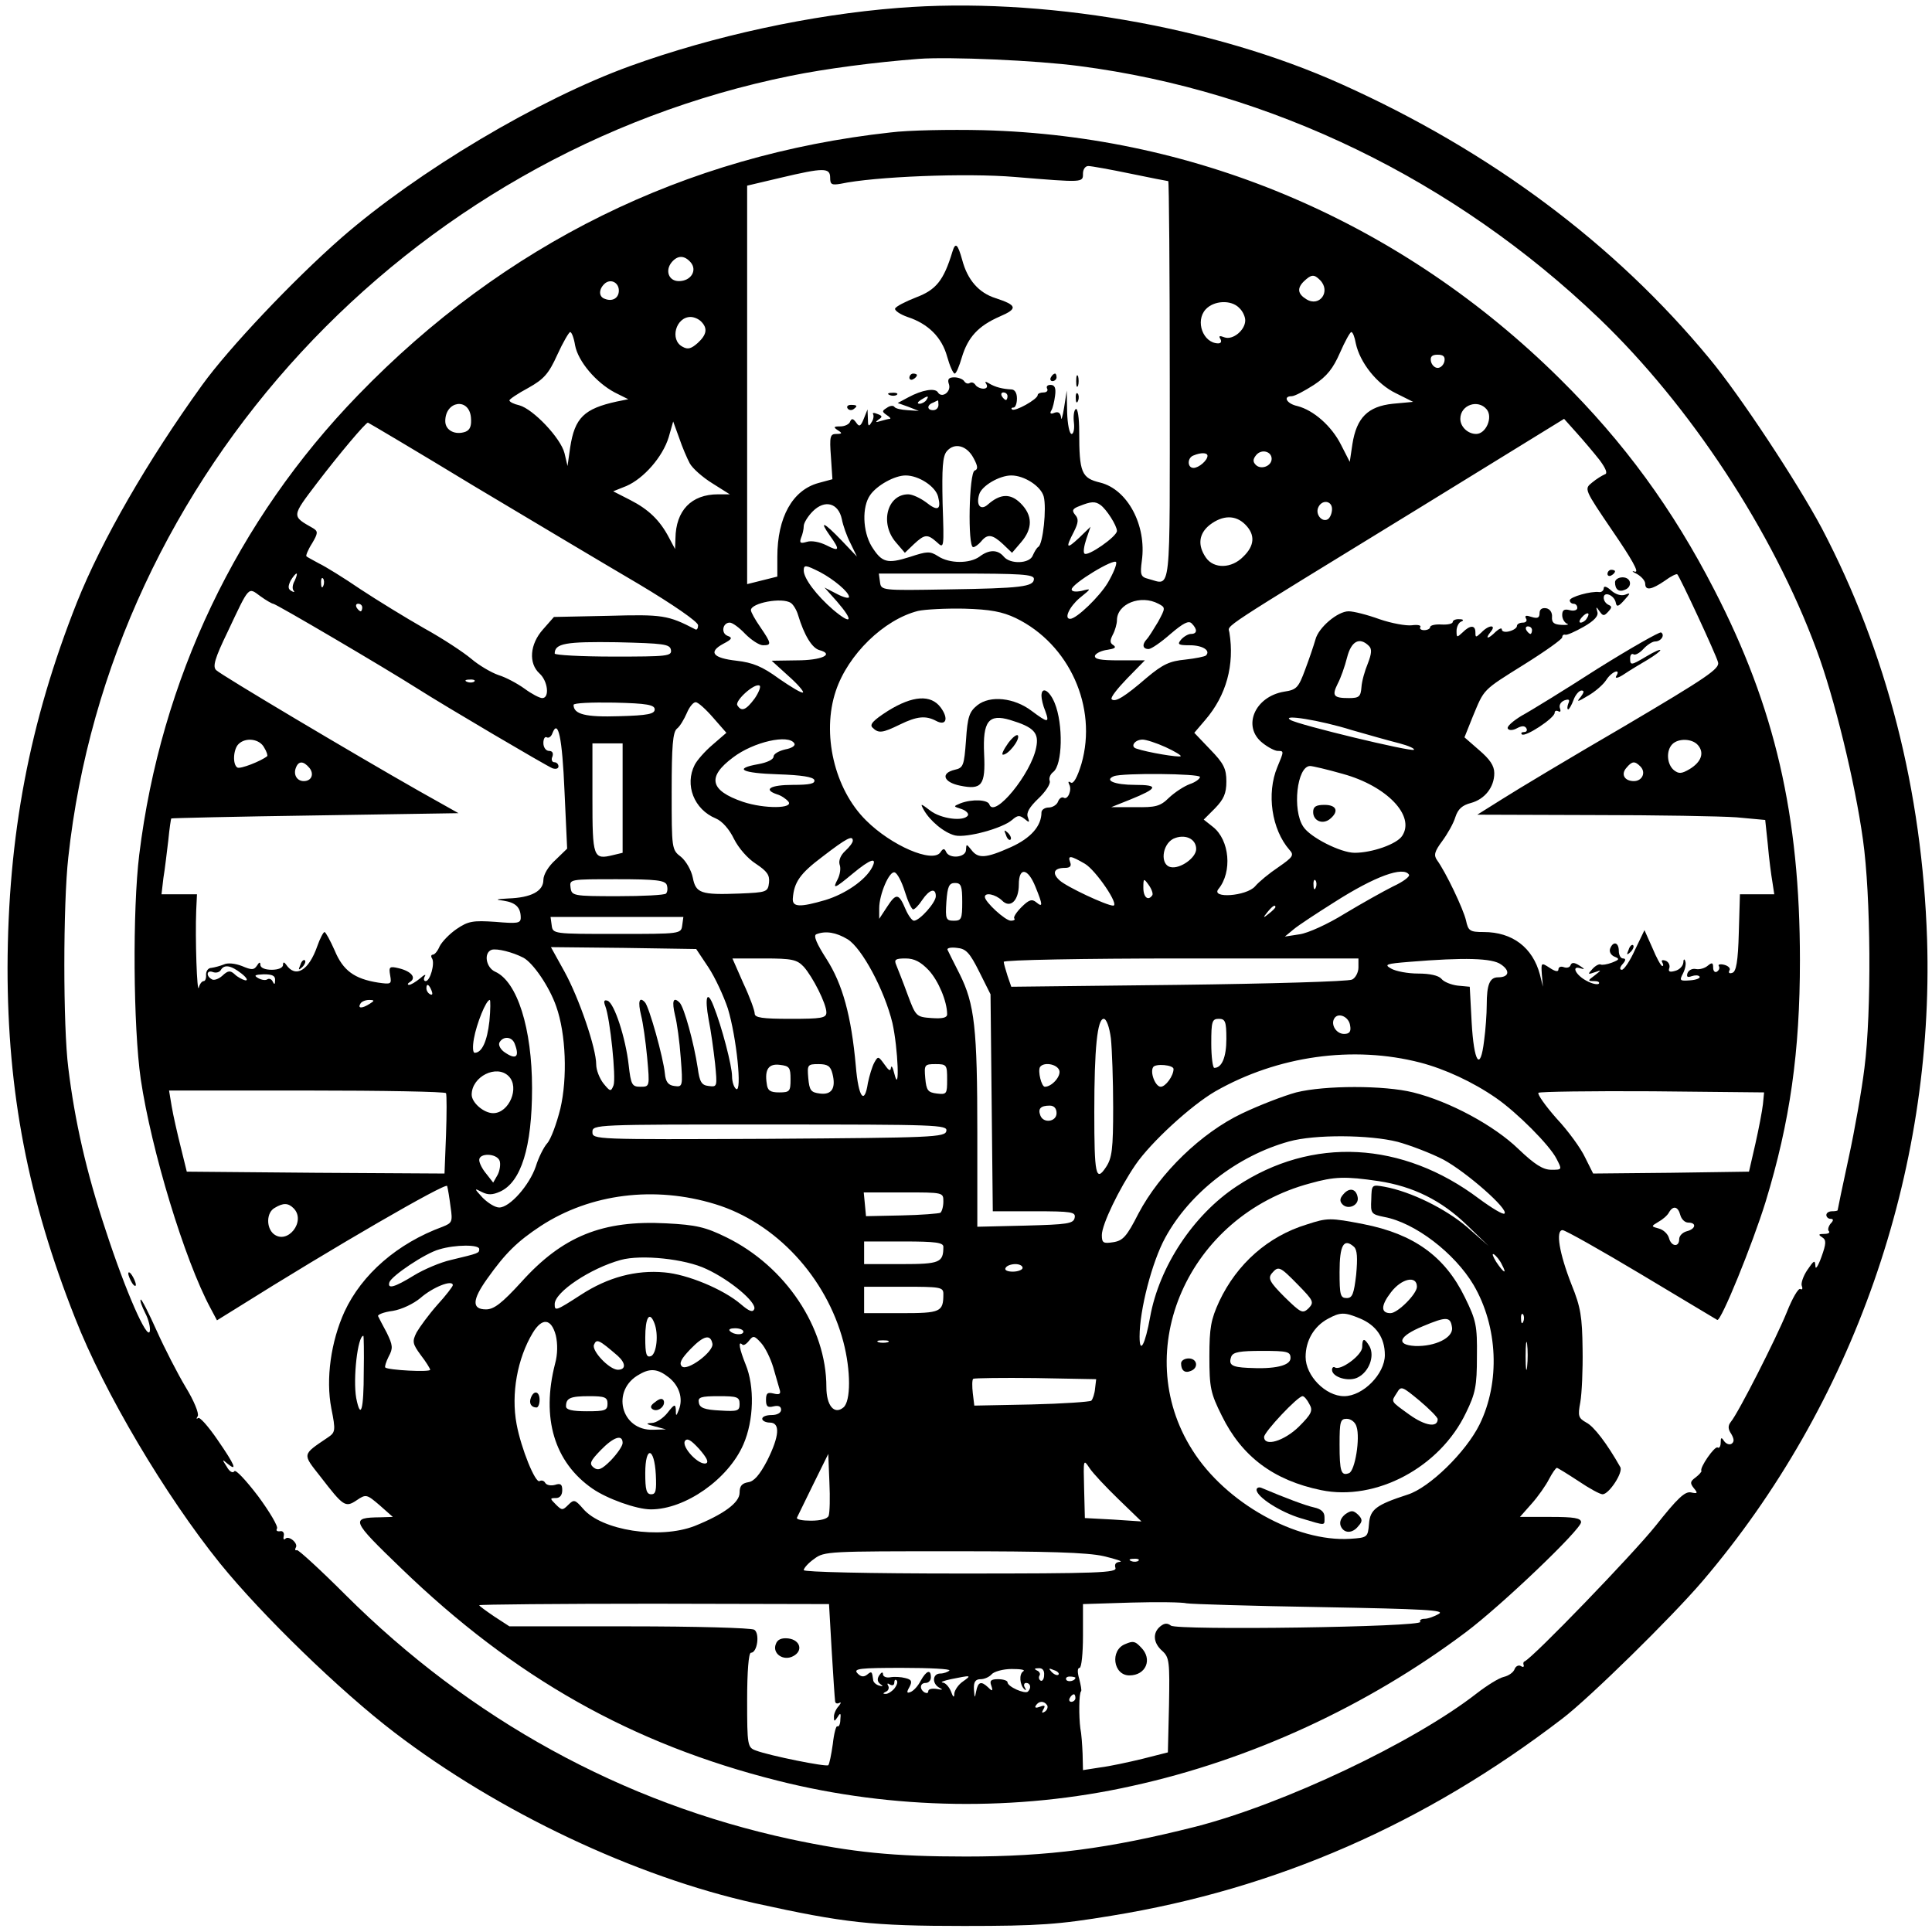 <?xml version="1.0" standalone="no"?>
<!DOCTYPE svg PUBLIC "-//W3C//DTD SVG 20010904//EN"
 "http://www.w3.org/TR/2001/REC-SVG-20010904/DTD/svg10.dtd">
<svg version="1.0" xmlns="http://www.w3.org/2000/svg"
 width="512pt" height="512pt" viewBox="0 0 512 512"
 preserveAspectRatio="xMidYMid meet">
<g transform="translate(0,512) scale(0.1,-0.1)"
fill="#000000" stroke="none">
<path d="M2380 5099 c-230 -18 -489 -74 -710 -154 -243 -88 -563 -279 -765
-455 -128 -112 -299 -293 -369 -390 -145 -201 -266 -411 -332 -576 -126 -318
-183 -618 -184 -969 0 -329 54 -612 179 -928 77 -197 239 -470 384 -650 111
-137 318 -338 462 -448 276 -211 637 -382 957 -453 236 -52 309 -60 553 -60
199 0 251 4 390 27 437 71 831 243 1196 523 72 55 289 268 371 364 399 468
614 1083 595 1700 -13 395 -107 762 -279 1090 -65 122 -218 354 -298 450 -251
304 -581 550 -975 727 -342 154 -797 232 -1175 202z m480 -154 c509 -66 995
-302 1378 -669 241 -231 460 -564 576 -878 47 -126 102 -351 123 -503 21 -148
23 -457 4 -605 -7 -58 -26 -166 -42 -239 -16 -74 -29 -136 -29 -138 0 -2 -7
-3 -15 -3 -8 0 -15 -4 -15 -10 0 -5 5 -10 11 -10 8 0 9 -4 0 -13 -6 -8 -8 -17
-4 -20 3 -4 -2 -7 -13 -7 -15 0 -16 -2 -5 -9 11 -7 11 -16 -2 -52 -9 -25 -16
-35 -16 -24 -1 17 -4 15 -21 -10 -11 -16 -18 -36 -15 -43 3 -7 1 -11 -4 -8 -5
3 -21 -24 -36 -62 -28 -69 -128 -266 -148 -290 -8 -10 -8 -19 1 -32 8 -14 8
-21 1 -26 -6 -4 -15 0 -20 7 -7 11 -9 10 -9 -4 0 -10 -4 -16 -8 -13 -8 5 -49
-55 -43 -62 1 -2 -6 -10 -15 -17 -15 -11 -16 -15 -5 -29 11 -13 10 -15 -8 -11
-16 3 -36 -16 -93 -88 -58 -73 -327 -352 -348 -360 -3 -1 -4 -6 -2 -10 1 -5
-2 -6 -8 -2 -5 3 -13 0 -16 -8 -3 -9 -16 -18 -29 -21 -13 -3 -45 -23 -72 -44
-167 -130 -511 -293 -745 -353 -230 -58 -389 -79 -608 -79 -193 0 -300 11
-465 46 -445 96 -848 317 -1180 648 -66 66 -124 119 -128 118 -5 -2 -6 2 -3 7
7 11 -19 33 -28 23 -4 -4 -6 0 -4 8 2 8 -3 14 -10 12 -8 -1 -11 2 -8 7 4 5
-19 44 -50 86 -32 42 -60 72 -63 66 -4 -6 -13 -1 -20 12 -13 20 -13 21 2 8 27
-22 20 -4 -27 64 -24 35 -47 61 -51 57 -5 -4 -5 -1 -1 5 4 7 -10 41 -32 77
-21 35 -56 103 -77 150 -21 47 -40 84 -42 82 -3 -2 3 -18 12 -36 9 -17 14 -39
12 -48 -6 -26 -64 105 -117 268 -51 153 -82 290 -99 430 -14 109 -14 433 0
558 110 1013 897 1865 1914 2071 93 19 223 36 340 45 81 6 312 -4 425 -19z"/>
<path d="M2360 4769 c-545 -60 -1024 -296 -1411 -696 -321 -331 -523 -754
-580 -1218 -18 -146 -16 -456 4 -595 28 -188 116 -479 185 -607 l17 -32 50 31
c261 164 557 335 560 325 2 -7 6 -31 9 -55 6 -40 4 -43 -21 -53 -120 -44 -214
-126 -260 -225 -36 -79 -50 -178 -35 -256 12 -60 11 -64 -10 -78 -68 -46 -67
-42 -19 -103 61 -79 66 -83 96 -63 25 17 27 16 61 -13 l35 -31 -33 -1 c-80 -1
-78 -7 55 -135 300 -290 612 -466 998 -563 305 -77 634 -82 939 -14 315 69
624 212 884 407 96 72 306 273 306 292 0 11 -19 14 -81 14 l-81 0 31 35 c17
19 38 49 46 65 9 17 18 30 21 30 2 0 28 -16 57 -35 28 -19 57 -35 64 -35 17 0
55 58 47 72 -35 62 -70 108 -90 118 -21 12 -23 17 -16 54 4 23 7 86 6 141 -1
85 -5 111 -29 170 -33 84 -43 145 -24 145 7 0 101 -53 208 -117 108 -65 199
-119 202 -121 10 -4 93 200 128 313 65 213 91 398 91 640 0 384 -66 670 -227
982 -110 214 -239 391 -409 559 -416 412 -955 644 -1529 659 -88 2 -198 0
-245 -6z m635 -109 c53 -11 99 -20 101 -20 2 0 4 -238 4 -530 0 -583 5 -540
-57 -524 -20 5 -22 11 -17 48 13 94 -38 189 -110 207 -50 12 -56 26 -56 136 0
35 -4 62 -9 59 -5 -3 -7 -19 -5 -36 2 -16 -1 -30 -6 -30 -6 0 -11 26 -12 58
l-1 57 -7 -45 c-4 -25 -8 -37 -8 -26 -2 12 -7 16 -18 12 -9 -4 -13 -2 -8 6 4
6 8 24 10 39 3 21 -1 29 -12 29 -8 0 -12 -4 -9 -10 3 -5 -1 -10 -9 -10 -9 0
-16 -3 -16 -7 0 -11 -61 -45 -68 -38 -3 3 -1 5 4 5 5 0 9 11 9 24 0 15 -6 24
-15 24 -22 1 -43 6 -59 16 -10 6 -12 5 -7 -2 4 -7 1 -12 -8 -12 -8 0 -18 5
-21 10 -4 6 -10 8 -15 5 -5 -3 -11 -1 -15 5 -3 5 -15 10 -26 10 -15 0 -19 -5
-14 -19 6 -20 -20 -38 -30 -20 -8 11 -41 6 -78 -14 l-28 -15 28 -10 28 -11
-30 2 c-16 1 -32 4 -35 9 -3 4 -12 3 -20 -3 -13 -8 -13 -10 0 -19 8 -5 12 -10
8 -10 -3 0 -15 -3 -25 -6 -13 -4 -14 -3 -5 4 11 7 11 10 -3 15 -9 4 -14 3 -11
-1 2 -4 1 -14 -5 -22 -7 -12 -9 -9 -9 10 l-1 25 -10 -25 c-8 -20 -12 -22 -20
-10 -8 11 -12 12 -16 3 -2 -7 -14 -13 -26 -13 -18 0 -19 -2 -7 -10 13 -8 12
-10 -4 -10 -16 0 -18 -7 -14 -60 l4 -60 -37 -10 c-69 -19 -109 -91 -109 -196
l0 -52 -40 -10 -40 -10 0 528 0 528 89 21 c114 27 131 27 131 0 0 -18 4 -20
28 -16 88 19 333 29 462 18 182 -15 180 -15 180 9 0 11 6 20 14 20 8 0 58 -9
111 -20z m-1164 -236 c17 -21 0 -49 -32 -49 -27 0 -37 28 -19 50 16 19 34 19
51 -1z m1667 -46 c30 -30 -1 -73 -36 -51 -23 14 -25 29 -7 47 20 19 27 20 43
4z m-1858 -28 c0 -20 -17 -30 -37 -22 -16 5 -17 24 -2 39 16 16 39 5 39 -17z
m1644 -46 c9 -8 16 -23 16 -33 0 -26 -33 -53 -55 -45 -13 5 -16 4 -11 -4 4 -7
2 -12 -6 -12 -40 1 -61 59 -33 90 22 24 68 26 89 4z m-1426 -36 c18 -18 15
-35 -9 -57 -17 -15 -26 -18 -40 -10 -35 18 -18 79 21 79 9 0 21 -5 28 -12z
m-334 -63 c8 -43 56 -99 105 -125 l36 -18 -30 -6 c-87 -19 -112 -43 -124 -122
l-7 -49 -8 34 c-10 40 -83 117 -120 127 -14 3 -26 9 -26 13 0 3 22 18 50 33
41 23 54 37 77 88 15 33 31 60 34 60 4 0 10 -16 13 -35z m2069 5 c11 -51 56
-108 106 -132 l46 -23 -54 -5 c-66 -7 -96 -37 -107 -107 l-7 -47 -23 45 c-25
50 -73 92 -116 103 -28 6 -39 26 -15 26 8 0 34 14 59 30 35 23 51 44 69 85 13
30 27 55 30 55 4 0 9 -13 12 -30z m235 -47 c-2 -10 -10 -18 -18 -18 -8 0 -16
8 -18 18 -2 12 3 17 18 17 15 0 20 -5 18 -17z m-1158 -93 c0 -5 -2 -10 -4 -10
-3 0 -8 5 -11 10 -3 6 -1 10 4 10 6 0 11 -4 11 -10z m-215 -10 c-3 -5 -12 -10
-18 -10 -7 0 -6 4 3 10 19 12 23 12 15 0z m32 -13 c0 -8 -6 -14 -14 -14 -17 0
-17 14 0 20 6 3 12 6 13 6 0 1 1 -5 1 -12z m-1239 -33 c2 -22 -2 -33 -14 -38
-27 -10 -54 3 -54 28 0 54 63 63 68 10z m2692 21 c17 -21 -2 -65 -28 -65 -22
0 -42 19 -42 40 0 37 47 53 70 25z m299 -134 c17 -23 22 -36 14 -38 -7 -3 -22
-12 -34 -22 -21 -17 -21 -17 55 -129 50 -73 71 -110 59 -107 -10 3 -8 0 5 -6
12 -7 22 -18 22 -26 0 -19 17 -16 52 8 16 12 31 19 33 17 7 -7 102 -211 108
-233 5 -17 -29 -40 -249 -170 -141 -82 -286 -169 -322 -192 l-67 -42 306 -1
c168 0 340 -3 381 -6 l76 -7 7 -66 c3 -36 9 -81 12 -98 l5 -33 -46 0 -45 0 -3
-102 c-2 -76 -7 -103 -17 -106 -8 -3 -11 0 -8 6 4 5 -2 12 -13 15 -11 3 -18 1
-15 -3 3 -5 1 -11 -5 -15 -5 -3 -10 1 -10 11 0 13 -3 14 -14 5 -8 -7 -22 -11
-32 -9 -9 2 -19 -3 -22 -11 -3 -10 0 -12 11 -8 9 3 18 3 21 -1 3 -4 -9 -9 -25
-10 -27 -2 -29 -1 -19 18 6 12 9 26 6 33 -2 7 -5 5 -5 -4 -1 -9 -10 -19 -22
-22 -14 -4 -19 -2 -15 8 2 7 -2 16 -10 19 -9 3 -12 1 -9 -4 3 -6 4 -10 0 -10
-3 0 -15 21 -26 48 l-21 47 -25 -52 c-13 -29 -29 -53 -35 -53 -6 0 -6 6 2 15
9 10 9 15 1 15 -6 0 -11 9 -11 20 0 23 -15 27 -23 6 -3 -8 2 -17 11 -21 15 -6
14 -8 -6 -16 -13 -5 -27 -7 -30 -5 -4 2 -14 -3 -22 -12 -13 -14 -12 -15 5 -9
20 7 20 7 1 -8 -19 -14 -19 -15 -1 -15 10 0 15 -3 12 -7 -4 -3 -18 0 -31 7
-30 15 -43 42 -18 34 13 -4 12 -2 -2 7 -14 9 -21 9 -24 1 -2 -6 -10 -8 -18 -5
-8 3 -14 0 -14 -6 0 -7 -8 -6 -23 4 -23 15 -23 14 -21 -17 l3 -33 -8 32 c-19
72 -73 113 -149 113 -37 0 -41 3 -47 31 -7 30 -53 127 -77 160 -9 13 -6 23 14
50 14 19 30 47 35 64 7 21 18 31 41 37 37 10 62 42 62 79 0 20 -12 37 -40 61
l-39 34 22 55 c31 74 24 68 136 138 56 35 101 67 101 72 0 5 3 8 8 7 4 -2 26
8 49 21 28 16 40 29 36 40 -4 14 -3 14 6 1 9 -13 12 -13 23 -1 10 11 10 14 1
18 -7 3 -13 11 -13 19 0 18 28 7 32 -13 2 -12 7 -11 22 6 17 19 18 21 3 15
-11 -4 -26 1 -37 11 -12 11 -20 13 -20 6 0 -6 -6 -11 -12 -10 -22 3 -78 -13
-78 -22 0 -5 5 -9 10 -9 6 0 10 -5 10 -11 0 -6 -9 -9 -20 -6 -15 4 -20 0 -20
-13 0 -10 6 -20 13 -23 6 -2 0 -4 -15 -3 -20 1 -26 6 -25 21 1 11 -5 21 -15
23 -12 2 -18 -3 -18 -13 0 -12 -5 -15 -21 -10 -15 5 -19 4 -15 -4 4 -6 0 -11
-8 -11 -9 0 -16 -4 -16 -9 0 -5 -9 -11 -20 -14 -11 -3 -20 -1 -20 5 0 5 -7 2
-16 -6 -20 -20 -30 -21 -14 -1 17 20 -4 20 -24 -1 -15 -14 -16 -14 -16 0 0 20
-14 20 -34 0 -15 -14 -16 -14 -16 4 0 11 6 23 13 25 7 3 5 6 -5 6 -10 1 -18
-3 -18 -7 0 -5 -13 -8 -30 -7 -16 1 -30 -2 -30 -7 0 -4 -7 -8 -16 -8 -8 0 -13
4 -10 8 3 5 -7 7 -22 5 -15 -2 -54 5 -86 16 -33 12 -69 21 -82 21 -29 0 -80
-43 -88 -75 -4 -14 -16 -50 -27 -79 -18 -49 -23 -54 -56 -59 -78 -13 -112 -93
-57 -136 15 -12 33 -21 40 -21 17 0 17 0 -1 -43 -29 -70 -15 -165 32 -219 13
-14 10 -19 -29 -46 -24 -16 -52 -39 -62 -51 -23 -26 -118 -33 -97 -7 37 45 30
130 -15 165 l-24 19 30 30 c23 24 30 39 30 71 0 34 -7 48 -43 85 l-42 44 29
34 c56 65 78 146 64 232 -3 21 -41 -4 502 329 l385 237 34 -38 c18 -20 45 -52
60 -71z m-2983 -69 c154 -92 350 -209 437 -260 92 -55 157 -100 157 -109 0 -8
-3 -13 -7 -11 -73 38 -87 40 -231 36 l-144 -3 -29 -33 c-35 -39 -39 -90 -9
-117 22 -20 27 -65 7 -65 -7 0 -28 11 -47 25 -18 13 -49 30 -69 36 -20 7 -52
26 -72 43 -20 17 -76 54 -125 81 -49 28 -124 74 -168 103 -44 30 -94 61 -111
69 -16 9 -32 17 -33 19 -2 1 4 17 15 34 16 27 16 32 3 40 -58 33 -58 30 11
121 58 76 128 159 134 159 1 0 128 -75 281 -168z m572 60 c7 -13 34 -37 60
-53 l46 -29 -31 0 c-71 0 -112 -43 -113 -117 l-1 -28 -16 30 c-24 46 -54 75
-103 100 l-45 23 35 14 c46 20 96 77 112 129 l12 42 16 -44 c8 -24 21 -54 28
-67z m752 14 c12 -22 12 -30 3 -33 -15 -5 -19 -203 -4 -203 5 0 14 7 21 15 17
21 30 19 58 -7 l24 -23 24 28 c31 36 31 71 -1 103 -27 27 -54 26 -87 -3 -19
-17 -32 -2 -23 27 7 23 54 50 85 50 35 0 79 -29 86 -56 8 -31 -2 -125 -14
-133 -5 -3 -11 -14 -15 -23 -8 -22 -60 -24 -77 -3 -16 19 -39 19 -64 0 -26
-19 -80 -19 -110 1 -22 14 -29 13 -75 -2 -60 -19 -74 -15 -101 28 -24 40 -26
105 -4 136 18 26 65 52 94 52 35 0 79 -29 86 -56 9 -35 -1 -40 -32 -15 -15 11
-36 21 -47 21 -56 0 -76 -77 -33 -127 l24 -28 24 23 c29 27 36 27 61 5 19 -18
19 -16 15 103 -2 93 0 125 11 138 20 24 53 16 71 -18z m790 -2 c0 -19 -28 -30
-42 -16 -8 8 -8 15 1 26 14 17 41 10 41 -10z m-170 8 c0 -12 -23 -32 -37 -32
-17 0 -17 27 0 33 19 8 37 8 37 -1z m-969 -168 c3 -16 13 -45 23 -64 l17 -35
-41 43 c-47 49 -60 54 -31 13 28 -39 26 -44 -9 -26 -18 9 -40 13 -52 9 -17 -5
-20 -3 -15 11 4 9 7 23 7 31 0 8 11 26 24 39 32 32 68 22 77 -21z m685 38 c16
-11 44 -55 44 -69 0 -15 -78 -69 -86 -60 -4 3 -1 21 5 39 l11 32 -30 -29 c-34
-32 -37 -28 -14 16 12 24 13 34 3 45 -9 11 -7 16 12 23 30 12 41 13 55 3z
m614 -11 c0 -11 -5 -23 -11 -27 -15 -9 -33 12 -26 30 9 23 37 20 37 -3z m-230
-41 c27 -27 25 -56 -5 -85 -31 -32 -78 -33 -99 -3 -23 33 -19 64 10 87 34 26
68 27 94 1z m-364 -154 c-22 -37 -83 -96 -100 -96 -17 0 -2 32 25 55 32 26 32
26 5 19 -15 -3 -26 -2 -26 4 0 15 114 84 118 72 2 -6 -8 -30 -22 -54z m-763
28 c36 -19 77 -53 77 -66 0 -5 -15 -1 -32 8 l-33 17 33 -37 c45 -52 40 -64
-10 -22 -44 38 -78 83 -78 104 0 16 5 15 43 -4z m-1392 -23 c-6 -10 -7 -22 -3
-26 4 -5 1 -5 -6 -1 -9 5 -9 12 -2 27 6 10 13 19 16 19 2 0 0 -8 -5 -19z
m1959 5 c0 -21 -33 -25 -230 -28 -175 -3 -175 -3 -178 20 l-3 22 205 0 c171 0
206 -2 206 -14z m-1883 -18 c-3 -8 -6 -5 -6 6 -1 11 2 17 5 13 3 -3 4 -12 1
-19z m-133 -48 c7 0 296 -170 381 -224 77 -49 342 -205 359 -212 9 -3 16 -1
16 5 0 6 -5 11 -11 11 -6 0 -9 7 -5 15 3 9 0 15 -9 15 -8 0 -15 9 -15 21 0 11
4 18 9 15 5 -3 12 2 15 11 15 39 26 -11 32 -154 l7 -152 -31 -30 c-19 -17 -32
-39 -32 -53 0 -30 -33 -47 -93 -49 -34 -2 -36 -3 -12 -6 32 -5 45 -18 45 -45
0 -15 -9 -16 -67 -11 -60 4 -72 2 -103 -19 -19 -13 -39 -34 -45 -46 -5 -12
-13 -22 -18 -22 -4 0 -6 -4 -2 -10 8 -13 -5 -60 -17 -60 -5 0 -6 6 -2 13 4 6
-2 4 -13 -6 -11 -9 -24 -17 -29 -17 -5 0 -4 4 3 8 17 11 3 28 -30 36 -25 6
-27 4 -23 -19 4 -23 3 -24 -32 -19 -63 10 -93 32 -115 85 -12 27 -24 49 -27
49 -3 0 -12 -17 -19 -37 -23 -66 -58 -86 -83 -49 -5 7 -8 7 -8 -1 0 -8 -13
-13 -30 -13 -17 0 -30 5 -30 13 0 8 -3 8 -9 -2 -8 -12 -14 -12 -40 -1 -18 7
-38 9 -48 4 -10 -4 -25 -8 -33 -9 -8 0 -14 -8 -14 -18 1 -9 -2 -17 -6 -17 -5
0 -11 -8 -13 -17 -5 -19 -10 131 -7 205 l2 42 -47 0 -47 0 5 43 c4 23 9 68 13
100 3 31 7 58 8 58 0 1 172 5 381 8 l380 6 -105 59 c-169 96 -524 307 -537
320 -10 9 -4 31 30 101 59 125 54 119 87 95 15 -11 31 -20 34 -20z m1372 2 c6
-4 15 -18 19 -32 16 -53 37 -88 57 -93 40 -11 5 -27 -60 -27 l-67 -1 44 -40
c24 -21 42 -42 39 -44 -3 -3 -31 14 -63 36 -45 33 -70 43 -113 48 -63 7 -76
23 -35 45 23 12 25 16 11 21 -18 7 -13 35 6 35 7 0 25 -13 41 -30 16 -16 37
-30 47 -30 23 0 23 4 -7 48 -14 20 -25 40 -25 45 0 19 83 35 106 19z m974 -2
c19 -10 19 -11 -1 -48 -12 -20 -25 -41 -30 -46 -13 -14 -11 -26 5 -26 7 0 33
18 58 40 34 29 48 36 56 28 16 -16 15 -28 -2 -28 -7 0 -19 -7 -26 -15 -11 -13
-7 -15 23 -15 34 0 56 -14 43 -27 -3 -3 -28 -8 -55 -11 -41 -4 -59 -12 -102
-48 -59 -51 -84 -66 -93 -57 -4 4 15 28 41 55 l47 48 -68 0 c-50 0 -67 3 -64
13 3 6 17 13 33 15 19 3 24 6 16 12 -10 6 -10 12 -2 28 6 11 11 29 11 38 0 44
63 69 110 44z m-2110 -10 c0 -5 -2 -10 -4 -10 -3 0 -8 5 -11 10 -3 6 -1 10 4
10 6 0 11 -4 11 -10z m1732 -28 c142 -69 217 -236 174 -386 -11 -36 -21 -54
-28 -50 -6 4 -8 3 -5 -4 9 -14 -3 -43 -14 -36 -5 3 -12 -2 -15 -10 -3 -9 -15
-16 -25 -16 -10 0 -19 -6 -19 -13 0 -36 -28 -68 -81 -92 -67 -30 -87 -31 -105
-7 -13 16 -13 16 -14 0 0 -21 -45 -25 -53 -5 -4 9 -8 9 -15 -2 -21 -29 -130
18 -197 85 -84 83 -118 230 -80 343 32 96 127 189 218 212 18 4 73 7 122 6 70
-2 101 -8 137 -25z m1513 -1 c-3 -6 -11 -11 -16 -11 -5 0 -4 6 3 14 14 16 24
13 13 -3z m-145 -31 c0 -5 -2 -10 -4 -10 -3 0 -8 5 -11 10 -3 6 -1 10 4 10 6
0 11 -4 11 -10z m-2282 -52 c3 -17 -9 -18 -152 -18 -86 0 -156 4 -156 8 0 27
29 32 165 30 124 -3 140 -5 143 -20z m1850 10 c8 -8 7 -20 -3 -46 -8 -19 -16
-47 -17 -63 -2 -25 -6 -29 -33 -29 -41 0 -46 6 -30 38 8 15 19 46 25 70 11 43
33 55 58 30z m-2371 -94 c-3 -3 -12 -4 -19 -1 -8 3 -5 6 6 6 11 1 17 -2 13 -5z
m743 -45 c-23 -31 -35 -36 -46 -18 -7 12 46 60 59 52 4 -2 -2 -18 -13 -34z
m-265 -29 c0 -12 -18 -16 -94 -18 -89 -3 -121 5 -121 30 0 5 47 7 108 6 87 -2
107 -6 107 -18z m155 -22 l35 -40 -37 -32 c-20 -17 -41 -41 -47 -53 -27 -53
-2 -118 56 -142 17 -7 36 -29 48 -54 12 -24 36 -52 58 -66 30 -20 37 -30 35
-50 -3 -25 -6 -26 -78 -29 -103 -4 -116 1 -124 42 -4 20 -18 44 -31 55 -25 19
-25 21 -25 174 0 120 3 157 14 166 8 6 19 25 26 41 7 17 18 30 24 29 6 0 27
-19 46 -41z m1693 -33 c45 -13 102 -29 126 -35 23 -6 41 -14 38 -17 -7 -6
-306 66 -327 79 -27 16 77 0 163 -27z m-2883 -46 c7 -11 10 -22 8 -23 -16 -13
-72 -35 -79 -30 -13 8 -11 48 3 62 19 19 56 14 68 -9z m1405 11 c4 -6 -7 -13
-24 -16 -17 -4 -31 -12 -31 -19 0 -8 -18 -16 -40 -20 -68 -12 -44 -24 52 -27
62 -2 93 -7 96 -15 3 -10 -13 -13 -57 -13 -59 0 -80 -12 -42 -25 11 -3 24 -12
30 -19 16 -19 -63 -20 -120 -1 -88 30 -96 66 -26 118 54 41 147 62 162 37z
m984 -10 c24 -11 42 -22 40 -24 -4 -4 -88 10 -117 20 -18 5 -5 24 16 24 9 0
37 -9 61 -20z m1411 5 c17 -20 9 -44 -22 -63 -22 -13 -29 -13 -42 -3 -19 16
-21 52 -4 69 16 16 53 15 68 -3z m-2850 -140 l0 -145 -25 -6 c-53 -13 -55 -7
-55 151 l0 145 40 0 40 0 0 -145z m-830 80 c13 -16 6 -35 -15 -35 -18 0 -28
17 -21 35 7 19 20 19 36 0z m3527 4 c16 -16 5 -39 -17 -39 -25 0 -35 18 -20
35 15 18 22 19 37 4z m-788 -20 c116 -32 192 -111 157 -164 -14 -22 -80 -45
-126 -45 -37 0 -118 41 -136 69 -30 44 -17 161 18 161 6 0 45 -9 87 -21z
m-379 -8 c0 -5 -12 -14 -27 -19 -16 -6 -40 -22 -55 -36 -23 -23 -36 -26 -90
-25 l-63 0 50 20 c74 30 77 39 13 39 -54 0 -83 12 -56 23 23 9 228 7 228 -2z
m-10 -191 c0 -23 -42 -53 -67 -48 -29 5 -24 59 6 75 30 14 61 1 61 -27z m-910
22 c0 -5 -9 -17 -20 -27 -12 -11 -18 -25 -15 -36 4 -10 1 -27 -5 -39 -15 -28
-8 -25 40 15 47 39 66 45 51 16 -18 -34 -71 -70 -123 -86 -68 -20 -88 -19 -87
3 3 44 19 67 79 112 65 50 80 57 80 42z m615 -61 c29 -17 93 -111 75 -111 -17
0 -124 50 -142 67 -21 19 -15 33 14 33 14 0 18 5 14 15 -7 19 1 18 39 -4z
m-477 -74 c8 -26 18 -47 22 -47 4 0 15 11 24 25 19 28 36 33 36 10 0 -17 -43
-65 -58 -65 -5 0 -15 14 -22 30 -18 43 -25 44 -49 7 l-21 -32 0 28 c0 37 27
100 41 95 7 -2 19 -25 27 -51z m346 13 c20 -49 20 -56 2 -41 -11 9 -19 7 -39
-13 -14 -14 -22 -27 -19 -30 3 -3 -1 -6 -9 -6 -15 0 -69 50 -69 63 0 13 28 7
45 -9 22 -23 45 -1 45 42 0 47 24 44 44 -6z m990 32 c3 -5 -16 -19 -42 -31
-26 -13 -83 -45 -128 -72 -45 -28 -98 -52 -120 -55 l-39 -6 23 19 c13 11 62
43 108 72 108 69 183 96 198 73z m-1967 -27 c3 -9 2 -19 -2 -23 -3 -4 -61 -7
-128 -7 -119 0 -122 1 -125 23 -3 22 -2 22 123 22 104 0 127 -3 132 -15z
m1287 -27 c-11 -17 -24 -6 -24 19 0 26 1 26 14 8 8 -11 12 -23 10 -27z m433
20 c-3 -8 -6 -5 -6 6 -1 11 2 17 5 13 3 -3 4 -12 1 -19z m-937 -38 c0 -45 -2
-50 -22 -50 -21 0 -23 4 -20 50 3 41 7 50 23 50 16 0 19 -8 19 -50z m830 -14
c0 -2 -8 -10 -17 -17 -16 -13 -17 -12 -4 4 13 16 21 21 21 13z m-1572 -48 c-3
-23 -4 -23 -173 -23 -169 0 -170 0 -173 23 l-3 22 176 0 176 0 -3 -22z m438
-37 c38 -23 98 -135 119 -222 15 -67 20 -195 5 -134 -4 17 -8 23 -9 15 -1 -10
-6 -7 -17 9 -16 22 -17 23 -27 5 -6 -11 -13 -35 -17 -54 -9 -60 -25 -39 -32
45 -12 133 -35 217 -78 284 -25 39 -35 61 -27 65 25 10 53 5 83 -13z m-859
-49 c26 -14 69 -77 87 -129 26 -73 30 -190 11 -271 -10 -40 -25 -81 -35 -92
-9 -10 -23 -38 -30 -61 -17 -50 -69 -109 -97 -109 -11 0 -30 12 -44 26 -23 25
-23 26 -2 15 16 -8 28 -8 48 1 56 25 85 118 85 274 0 158 -39 283 -98 309 -24
11 -31 50 -9 58 14 4 55 -6 84 -21z m490 -25 c18 -27 41 -77 52 -110 23 -76
38 -223 22 -213 -6 4 -11 19 -11 34 0 27 -27 131 -49 186 -17 44 -24 24 -13
-36 6 -29 13 -81 17 -116 6 -62 6 -63 -17 -60 -19 2 -24 11 -29 48 -10 66 -36
161 -48 173 -17 17 -21 4 -12 -34 5 -19 12 -69 15 -112 6 -77 5 -78 -17 -75
-16 2 -23 11 -25 33 -4 42 -42 178 -53 189 -15 16 -19 2 -10 -35 5 -19 12 -69
16 -111 7 -78 7 -78 -18 -78 -22 0 -25 5 -31 58 -8 71 -38 164 -56 170 -9 3
-11 -1 -6 -14 13 -33 29 -191 22 -210 -7 -18 -9 -17 -27 5 -10 13 -19 35 -19
50 0 43 -45 175 -84 246 l-36 65 193 -2 192 -3 32 -48z m718 -12 l30 -60 3
-287 3 -288 110 0 c100 0 110 -2 107 -17 -3 -16 -19 -18 -131 -21 l-127 -3 0
248 c0 278 -7 342 -47 422 -16 31 -30 60 -32 64 -2 5 10 7 25 5 24 -2 34 -13
59 -63z m-465 13 c24 -27 60 -98 60 -121 0 -15 -13 -17 -95 -17 -75 0 -95 3
-95 14 0 8 -13 44 -30 80 l-29 66 84 0 c74 0 87 -3 105 -22z m331 -9 c26 -28
49 -83 49 -117 0 -9 -12 -12 -41 -10 -41 3 -42 4 -64 63 -12 33 -26 68 -30 78
-6 14 -2 17 25 17 23 0 40 -9 61 -31z m1139 7 c0 -13 -8 -28 -17 -32 -10 -5
-217 -11 -460 -14 l-443 -5 -10 29 c-5 16 -10 33 -10 37 0 5 212 9 470 9 l470
0 0 -24z m378 8 c25 -17 21 -34 -8 -34 -22 0 -30 -19 -30 -73 0 -23 -3 -66 -7
-95 -10 -84 -27 -58 -33 49 l-5 94 -32 3 c-17 2 -37 10 -43 18 -8 9 -31 14
-62 14 -27 0 -59 6 -71 13 -20 11 -14 13 48 18 146 12 220 10 243 -7z m-3338
-24 c14 -11 18 -19 10 -18 -8 2 -21 9 -28 16 -12 11 -18 10 -33 -4 -10 -9 -23
-13 -28 -9 -16 9 -13 25 3 19 8 -3 17 -1 21 5 9 16 27 13 55 -9z m89 -18 c0
-11 -2 -12 -6 -4 -2 6 -9 10 -14 7 -5 -4 -16 -2 -25 3 -12 7 -9 9 15 10 23 0
31 -4 30 -16z m415 -28 c3 -8 2 -12 -4 -9 -6 3 -10 10 -10 16 0 14 7 11 14 -7z
m-164 -34 c-20 -13 -33 -13 -25 0 3 6 14 10 23 10 15 0 15 -2 2 -10z m317 -46
c-6 -54 -20 -84 -39 -84 -5 0 -6 16 -2 38 7 39 32 102 42 102 2 0 2 -25 -1
-56z m2281 -12 c3 -16 -2 -22 -16 -22 -21 0 -36 25 -26 41 10 17 39 5 42 -19z
m-634 -34 c3 -29 6 -111 6 -183 0 -110 -3 -134 -19 -158 -27 -41 -31 -20 -31
146 0 169 8 247 25 247 7 0 15 -21 19 -52z m306 -1 c0 -49 -12 -77 -32 -77 -4
0 -8 29 -8 65 0 58 2 65 20 65 17 0 20 -7 20 -53z m-1886 -13 c14 -36 3 -44
-29 -21 -10 8 -15 19 -11 25 10 17 33 15 40 -4z m2400 -50 c65 -17 139 -51
201 -94 55 -38 142 -125 160 -161 15 -29 15 -29 -14 -29 -22 0 -44 14 -87 55
-64 62 -182 126 -279 150 -76 19 -234 19 -310 0 -33 -9 -98 -34 -144 -56 -107
-51 -217 -157 -274 -265 -31 -61 -41 -72 -67 -76 -26 -4 -30 -2 -30 19 0 28
46 123 89 186 41 60 148 158 212 195 165 94 365 122 543 76z m-1669 -44 c0
-32 -2 -35 -30 -35 -24 0 -31 5 -33 23 -6 38 5 54 35 50 25 -3 28 -7 28 -38z
m111 15 c10 -39 -2 -57 -33 -53 -24 3 -28 8 -31 41 -3 35 -2 37 27 37 24 0 32
-5 37 -25z m304 -16 c0 -38 -1 -40 -27 -37 -24 3 -28 8 -31 41 -3 35 -2 37 27
37 30 0 31 -2 31 -41z m297 25 c6 -15 -19 -44 -38 -44 -9 0 -19 41 -13 52 9
14 44 9 51 -8z m303 3 c0 -18 -21 -47 -34 -47 -14 0 -29 38 -20 52 6 10 54 6
54 -5z m-1762 -19 c30 -30 1 -98 -41 -98 -25 0 -57 28 -57 49 0 48 66 81 98
49z m-166 -45 c2 -5 2 -54 0 -111 l-4 -102 -341 2 -342 3 -16 65 c-9 36 -20
84 -24 108 l-7 42 366 0 c200 0 366 -3 368 -7z m3490 -29 c-2 -18 -11 -65 -20
-105 l-17 -74 -207 -3 -206 -2 -21 42 c-11 24 -45 71 -76 104 -30 34 -51 64
-48 68 4 3 140 5 302 4 l296 -3 -3 -31z m-1872 -24 c0 -23 -35 -28 -43 -6 -7
18 1 26 25 26 11 0 18 -7 18 -20z m-292 -47 c-3 -17 -35 -18 -471 -21 -462 -2
-467 -2 -467 18 0 20 6 20 471 20 443 0 470 -1 467 -17z m1196 -29 c33 -9 88
-30 121 -47 61 -33 174 -132 162 -143 -3 -4 -33 14 -67 39 -203 153 -443 166
-643 33 -115 -76 -205 -213 -229 -346 -13 -73 -28 -101 -28 -52 0 71 33 198
68 262 65 119 191 217 328 255 68 19 213 18 288 -1z m-2380 -50 c3 -8 1 -25
-5 -37 l-12 -21 -18 23 c-11 13 -19 29 -19 37 0 19 46 18 54 -2z m2329 -54
c92 -14 167 -51 235 -117 l57 -55 -57 50 c-56 48 -148 94 -219 107 -34 6 -34
6 -35 -34 -2 -37 0 -39 34 -46 82 -15 187 -96 237 -180 65 -111 71 -258 16
-370 -36 -73 -133 -168 -191 -186 -83 -27 -99 -39 -102 -77 -3 -36 -4 -37 -50
-40 -143 -9 -330 95 -418 235 -168 264 -11 621 312 707 64 18 93 19 181 6z
m-1758 -61 c161 -49 295 -194 340 -365 20 -76 20 -158 0 -174 -24 -20 -45 5
-45 54 0 158 -108 320 -265 397 -55 27 -80 33 -159 37 -169 9 -275 -34 -384
-155 -52 -57 -73 -73 -94 -73 -38 0 -37 25 3 81 49 69 80 99 142 140 132 86
302 107 462 58z m605 7 c0 -14 -4 -27 -8 -30 -4 -2 -51 -6 -103 -7 l-94 -2 -3
32 -3 31 105 0 c106 0 106 0 106 -24z m-1722 -18 c34 -34 -16 -98 -53 -68 -20
17 -19 57 3 69 23 14 36 13 50 -1z m3675 -18 c3 -11 12 -20 21 -20 23 0 20
-17 -4 -23 -11 -3 -20 -12 -20 -21 0 -22 -21 -20 -27 3 -3 11 -15 22 -26 25
-22 6 -22 6 -2 18 11 6 24 17 28 25 11 19 24 16 30 -7z m-1953 -84 c0 -42 -9
-46 -111 -46 l-99 0 0 30 0 30 105 0 c84 0 105 -3 105 -14z m-1230 -6 c0 -11
0 -11 -75 -29 -27 -6 -72 -25 -98 -41 -52 -32 -71 -37 -65 -18 6 17 95 77 132
87 43 13 106 13 106 1z m2710 -41 c15 -28 5 -23 -15 7 -9 15 -12 23 -6 20 6
-4 16 -16 21 -27z m-2108 -12 c63 -29 133 -88 127 -106 -4 -10 -14 -6 -36 13
-47 40 -142 79 -202 84 -76 7 -150 -13 -221 -59 -68 -44 -70 -44 -70 -25 0 32
95 95 175 117 54 15 171 3 227 -24z m838 3 c0 -5 -12 -10 -26 -10 -14 0 -23 4
-19 10 3 6 15 10 26 10 10 0 19 -4 19 -10z m-1510 -46 c0 -3 -18 -27 -41 -52
-23 -26 -47 -59 -55 -73 -12 -24 -11 -30 11 -60 14 -18 25 -36 25 -39 0 -7
-112 -1 -119 6 -2 2 2 15 9 29 12 22 11 30 -5 63 -11 20 -21 40 -23 44 -2 4
15 11 39 14 24 4 55 19 73 34 33 29 86 50 86 34z m1300 -23 c0 -48 -7 -51
-111 -51 l-99 0 0 35 0 35 105 0 c97 0 105 -1 105 -19z m1537 -73 c-3 -8 -6
-5 -6 6 -1 11 2 17 5 13 3 -3 4 -12 1 -19z m-2303 -4 c12 -30 6 -82 -9 -88
-12 -4 -15 5 -15 49 0 53 11 72 24 39z m-261 -33 c5 -22 5 -50 -2 -75 -37
-144 -2 -261 99 -331 39 -27 117 -55 155 -55 91 0 205 80 245 172 28 64 30
154 6 212 -16 40 -21 64 -9 53 3 -4 11 1 18 10 11 14 14 14 32 -6 11 -12 25
-41 32 -64 7 -23 14 -50 17 -59 4 -12 0 -15 -16 -11 -16 4 -20 1 -20 -17 0
-17 4 -21 20 -17 13 3 20 0 20 -9 0 -8 -10 -14 -25 -14 -14 0 -25 -4 -25 -10
0 -5 9 -10 20 -10 28 0 26 -35 -7 -101 -20 -38 -35 -55 -50 -57 -17 -3 -23
-10 -23 -28 0 -26 -42 -57 -119 -88 -93 -36 -247 -12 -296 46 -21 24 -24 25
-39 10 -15 -15 -17 -15 -33 1 -16 16 -16 17 0 17 11 0 17 8 17 21 0 15 -4 19
-19 14 -11 -3 -22 -1 -26 5 -3 6 -10 8 -15 5 -11 -7 -49 86 -61 151 -15 80 2
174 43 242 25 41 49 38 61 -7z m497 10 c0 -10 -26 -9 -36 2 -4 4 2 7 14 7 12
0 22 -4 22 -9z m-1006 -106 c0 -101 -8 -130 -20 -70 -9 52 4 165 19 165 1 0 2
-43 1 -95z m924 74 c4 -21 -67 -74 -81 -60 -8 8 -2 20 23 46 35 36 53 40 58
14z m2159 -61 c-2 -18 -4 -6 -4 27 0 33 2 48 4 33 2 -15 2 -42 0 -60z m-2410
29 c22 -20 22 -37 0 -37 -23 1 -69 50 -63 66 7 17 13 14 63 -29z m716 36 c-7
-2 -19 -2 -25 0 -7 3 -2 5 12 5 14 0 19 -2 13 -5z m-581 -93 c28 -22 39 -56
27 -86 -7 -18 -8 -18 -8 0 -1 16 -4 15 -22 -8 -11 -14 -30 -27 -42 -27 -17 -1
-15 -3 8 -9 l30 -8 -34 -1 c-86 -3 -113 106 -36 147 29 17 49 14 77 -8z m1130
-30 c-1 -13 -6 -28 -10 -32 -4 -3 -75 -8 -159 -10 l-151 -3 -4 33 c-2 18 -2
35 1 38 3 2 77 3 165 2 l161 -3 -3 -25z m-1292 -40 c0 -18 -7 -20 -55 -20 -39
0 -55 4 -55 13 0 22 11 27 62 27 41 0 48 -3 48 -20z m350 -1 c0 -18 -5 -20
-52 -17 -41 2 -54 7 -56 21 -3 14 5 17 52 17 50 0 56 -2 56 -21z m-310 -103
c0 -8 -14 -28 -31 -46 -25 -25 -34 -28 -46 -19 -12 10 -9 17 19 46 34 35 58
43 58 19z m221 -54 c-19 -6 -65 43 -56 59 6 9 16 3 38 -21 20 -23 26 -35 18
-38z m-133 -30 c2 -42 0 -52 -12 -52 -13 0 -16 12 -16 56 0 73 24 70 28 -4z
m458 -109 c-3 -8 -21 -13 -47 -13 -22 0 -39 3 -37 8 2 4 21 43 43 88 l40 81 3
-75 c2 -41 1 -81 -2 -89z m768 44 l61 -59 -75 5 -75 4 -2 79 c-2 77 -2 78 14
54 9 -14 44 -51 77 -83z m-39 -151 c33 -8 52 -14 43 -15 -11 -1 -15 -6 -12
-16 5 -13 -44 -15 -410 -15 -245 0 -416 4 -416 9 0 5 12 19 28 30 26 20 40 20
367 20 249 0 356 -3 400 -13z m92 -12 c-3 -3 -12 -4 -19 -1 -8 3 -5 6 6 6 11
1 17 -2 13 -5z m483 -123 c275 -5 331 -8 313 -18 -12 -7 -29 -13 -38 -13 -9 0
-14 -4 -11 -8 8 -14 -645 -23 -661 -10 -9 7 -17 7 -28 -2 -21 -17 -19 -44 5
-65 19 -17 20 -29 18 -144 l-3 -125 -67 -17 c-37 -9 -88 -20 -113 -23 l-45 -7
-1 43 c-1 24 -3 54 -6 68 -4 30 -4 93 2 98 2 2 -1 17 -5 33 -5 17 -5 29 1 29
5 0 9 38 9 85 l0 84 128 4 c70 2 136 1 147 -2 11 -2 171 -7 355 -10z m-1296
-114 c4 -67 8 -127 9 -134 0 -7 5 -9 11 -6 6 3 5 0 -1 -8 -7 -7 -13 -20 -13
-28 0 -14 1 -14 10 -1 7 12 9 10 7 -7 0 -12 -4 -20 -8 -18 -3 3 -9 -19 -12
-47 -4 -28 -9 -53 -12 -56 -5 -5 -155 25 -192 39 -22 8 -23 13 -23 134 0 75 4
125 10 125 17 0 24 51 9 61 -8 5 -157 9 -332 9 l-317 0 -40 26 c-22 15 -40 28
-40 30 0 2 209 4 463 4 l464 -1 7 -122z m312 -54 c-4 -4 -15 -8 -24 -8 -21 0
-23 -27 -2 -38 10 -5 8 -6 -7 -3 -13 2 -23 0 -23 -6 0 -5 -4 -6 -10 -3 -14 9
-12 25 3 25 8 0 14 7 14 15 0 22 -12 18 -27 -9 -7 -14 -19 -27 -27 -30 -10 -4
-11 -1 -3 13 8 15 6 20 -11 24 -11 3 -29 4 -40 2 -10 -2 -19 2 -19 8 0 7 -4 6
-10 -3 -6 -9 -5 -17 3 -23 8 -6 8 -7 -3 -4 -8 2 -16 9 -16 15 -3 23 -4 24 -16
14 -9 -7 -17 -6 -26 4 -11 12 7 14 119 14 73 0 129 -3 125 -7z m196 -2 c-12
-7 -10 -36 3 -48 4 -4 5 -2 1 5 -4 6 -2 12 3 12 12 0 15 -13 5 -23 -8 -7 -54
13 -54 25 0 4 -11 8 -25 8 -19 0 -23 -4 -18 -17 5 -15 3 -16 -8 -5 -19 18 -27
15 -32 -10 -4 -20 -4 -19 -6 5 -1 20 4 27 18 27 10 0 23 6 29 13 6 7 30 14 53
14 23 0 37 -2 31 -6z m55 -10 c0 -11 -5 -17 -9 -15 -5 3 -6 9 -3 14 3 4 -1 11
-7 13 -8 4 -7 6 4 6 11 1 16 -6 15 -18z m38 1 c-3 -3 -11 0 -18 7 -9 10 -8 11
6 5 10 -3 15 -9 12 -12z m-253 -18 c-12 -8 -22 -23 -23 -32 0 -12 -3 -11 -9 6
-5 12 -15 23 -22 23 -7 1 3 5 22 9 54 11 56 11 32 -6z m298 10 c0 -8 -19 -13
-24 -6 -3 5 1 9 9 9 8 0 15 -2 15 -3z m-480 -29 c-7 -8 -18 -15 -24 -14 -7 0
-6 2 2 6 6 2 9 10 6 15 -4 7 -2 8 4 4 7 -4 12 -2 12 5 0 7 3 9 6 6 4 -4 1 -13
-6 -22z m480 -25 c0 -5 -5 -10 -11 -10 -5 0 -7 5 -4 10 3 6 8 10 11 10 2 0 4
-4 4 -10z m-75 -19 c3 -5 0 -13 -6 -17 -8 -5 -9 -3 -4 6 6 10 4 12 -9 7 -10
-4 -15 -3 -11 3 8 13 22 13 30 1z"/>
<path d="M2524 4453 c-23 -76 -43 -101 -96 -121 -28 -11 -54 -24 -56 -30 -1
-5 13 -15 33 -22 55 -18 91 -54 105 -105 7 -25 16 -45 20 -45 4 0 12 19 19 43
16 53 43 83 100 108 49 21 47 30 -11 49 -44 14 -74 48 -88 101 -12 43 -18 48
-26 22z"/>
<path d="M2410 4119 c0 -5 5 -7 10 -4 6 3 10 8 10 11 0 2 -4 4 -10 4 -5 0 -10
-5 -10 -11z"/>
<path d="M2785 4120 c-3 -5 -1 -10 4 -10 6 0 11 5 11 10 0 6 -2 10 -4 10 -3 0
-8 -4 -11 -10z"/>
<path d="M2852 4110 c0 -14 2 -19 5 -12 2 6 2 18 0 25 -3 6 -5 1 -5 -13z"/>
<path d="M2358 4073 c7 -3 16 -2 19 1 4 3 -2 6 -13 5 -11 0 -14 -3 -6 -6z"/>
<path d="M2851 4064 c0 -11 3 -14 6 -6 3 7 2 16 -1 19 -3 4 -6 -2 -5 -13z"/>
<path d="M2246 4038 c3 -5 10 -6 15 -3 13 9 11 12 -6 12 -8 0 -12 -4 -9 -9z"/>
<path d="M4260 3599 c0 -5 5 -7 10 -4 6 3 10 8 10 11 0 2 -4 4 -10 4 -5 0 -10
-5 -10 -11z"/>
<path d="M4280 3577 c0 -19 10 -27 26 -20 21 8 17 33 -6 33 -11 0 -20 -6 -20
-13z"/>
<path d="M4234 3348 c-87 -56 -178 -112 -202 -125 -23 -14 -40 -29 -36 -34 3
-5 13 -5 24 1 13 7 21 7 25 0 3 -5 1 -10 -6 -10 -7 0 -9 -3 -6 -6 8 -9 87 43
87 57 0 5 4 7 10 4 5 -3 7 0 4 8 -3 8 2 17 12 21 12 4 15 2 10 -9 -3 -8 -3
-15 0 -15 2 0 9 11 14 25 5 14 15 25 21 25 8 0 7 -5 -2 -17 -12 -14 -9 -14 19
3 18 10 40 29 48 41 15 24 41 33 27 11 -4 -7 6 -5 22 6 15 10 43 27 62 38 18
11 33 22 33 25 0 3 -16 -4 -36 -16 -42 -25 -44 -25 -44 -5 0 8 4 13 9 10 4 -3
16 3 26 14 10 11 24 20 31 20 16 0 27 17 16 24 -4 2 -80 -41 -168 -96z"/>
<path d="M4316 2603 c-6 -14 -5 -15 5 -6 7 7 10 15 7 18 -3 3 -9 -2 -12 -12z"/>
<path d="M796 2563 c-6 -14 -5 -15 5 -6 7 7 10 15 7 18 -3 3 -9 -2 -12 -12z"/>
<path d="M2760 3276 c0 -8 4 -26 10 -40 12 -33 7 -32 -36 0 -46 35 -110 42
-144 15 -21 -17 -26 -30 -30 -93 -5 -67 -7 -73 -30 -78 -38 -9 -30 -33 14 -42
58 -12 68 1 64 84 -4 87 12 107 69 90 63 -19 77 -34 69 -73 -13 -69 -111 -189
-124 -151 -4 13 -46 15 -77 3 -19 -8 -19 -8 3 -15 12 -4 20 -12 17 -17 -11
-17 -72 -9 -100 13 -25 19 -27 20 -17 2 16 -29 54 -61 83 -68 31 -7 126 19
151 41 15 13 20 13 33 3 13 -11 14 -10 9 4 -5 12 4 27 28 50 19 18 32 38 30
46 -3 7 1 18 9 24 25 19 27 127 4 183 -14 34 -35 45 -35 19z"/>
<path d="M2353 3236 c-39 -25 -49 -36 -41 -44 16 -16 26 -15 73 8 45 22 68 24
95 10 27 -15 35 5 13 35 -26 35 -74 32 -140 -9z"/>
<path d="M2672 3151 c-12 -17 -19 -31 -14 -31 14 0 44 38 40 50 -2 6 -14 -3
-26 -19z"/>
<path d="M2666 2907 c3 -10 9 -15 12 -12 3 3 0 11 -7 18 -10 9 -11 8 -5 -6z"/>
<path d="M3480 2968 c0 -24 26 -34 45 -18 24 20 17 37 -15 37 -23 0 -30 -5
-30 -19z"/>
<path d="M3560 1955 c-10 -11 -10 -19 -2 -27 15 -15 44 -2 40 19 -4 23 -22 27
-38 8z"/>
<path d="M3463 1875 c-102 -31 -185 -104 -232 -204 -22 -48 -26 -70 -26 -146
0 -82 3 -97 33 -157 53 -108 137 -171 263 -197 145 -30 315 60 384 205 25 51
29 71 29 149 1 82 -2 96 -32 157 -53 109 -136 168 -269 194 -88 17 -95 17
-150 -1z m131 -133 c-6 -51 -10 -62 -25 -62 -17 0 -19 8 -19 69 0 71 11 91 38
67 9 -8 10 -30 6 -74z m-154 -27 c41 -42 43 -46 28 -62 -16 -15 -20 -13 -64
30 -39 39 -44 49 -34 62 18 21 21 20 70 -30z m315 -5 c0 -19 -51 -70 -70 -70
-26 0 -26 20 1 55 28 37 69 46 69 15z m-151 -84 c43 -18 66 -51 66 -97 0 -50
-58 -109 -108 -109 -49 0 -102 54 -102 104 0 43 22 81 59 101 33 18 44 18 85
1z m244 -24 c4 -27 -45 -51 -98 -49 -52 3 -43 26 20 52 64 27 74 26 78 -3z
m-428 -81 c0 -20 -41 -30 -113 -26 -43 2 -52 8 -44 30 5 12 23 15 82 15 67 0
75 -2 75 -19z m390 -162 c0 -23 -33 -18 -75 12 -51 37 -49 33 -33 58 11 19 14
17 60 -21 26 -22 48 -44 48 -49z m-340 40 c10 -17 6 -26 -28 -60 -39 -38 -92
-54 -92 -27 0 13 89 108 102 108 4 0 12 -9 18 -21z m125 -60 c10 -30 -4 -117
-20 -123 -21 -8 -25 4 -25 76 0 61 2 68 19 68 11 0 23 -9 26 -21z"/>
<path d="M3610 1550 c0 -21 -57 -63 -72 -54 -4 3 -8 0 -8 -6 0 -20 45 -33 69
-20 29 15 44 55 31 81 -14 24 -20 24 -20 -1z"/>
<path d="M3130 1507 c0 -19 10 -27 26 -20 21 8 17 33 -6 33 -11 0 -20 -6 -20
-13z"/>
<path d="M3330 1172 c0 -19 64 -60 119 -76 67 -20 61 -20 61 4 0 13 -9 21 -27
25 -23 5 -76 25 -140 52 -7 3 -13 0 -13 -5z"/>
<path d="M3565 1107 c-11 -9 -16 -20 -12 -31 8 -20 31 -21 47 0 11 12 11 18
-1 30 -13 12 -18 12 -34 1z"/>
<path d="M1407 1416 c-6 -15 1 -26 15 -26 4 0 8 9 8 20 0 23 -15 27 -23 6z"/>
<path d="M1737 1405 c-13 -9 -15 -15 -7 -20 14 -8 34 9 29 23 -3 7 -11 6 -22
-3z"/>
<path d="M2982 763 c-41 -16 -32 -83 11 -83 44 0 62 43 31 74 -16 17 -21 18
-42 9z"/>
<path d="M2056 763 c-10 -25 20 -46 46 -32 27 14 19 43 -13 47 -18 2 -29 -3
-33 -15z"/>
<path d="M340 1745 c0 -5 5 -17 10 -25 5 -8 10 -10 10 -5 0 6 -5 17 -10 25 -5
8 -10 11 -10 5z"/>
</g>
</svg>
